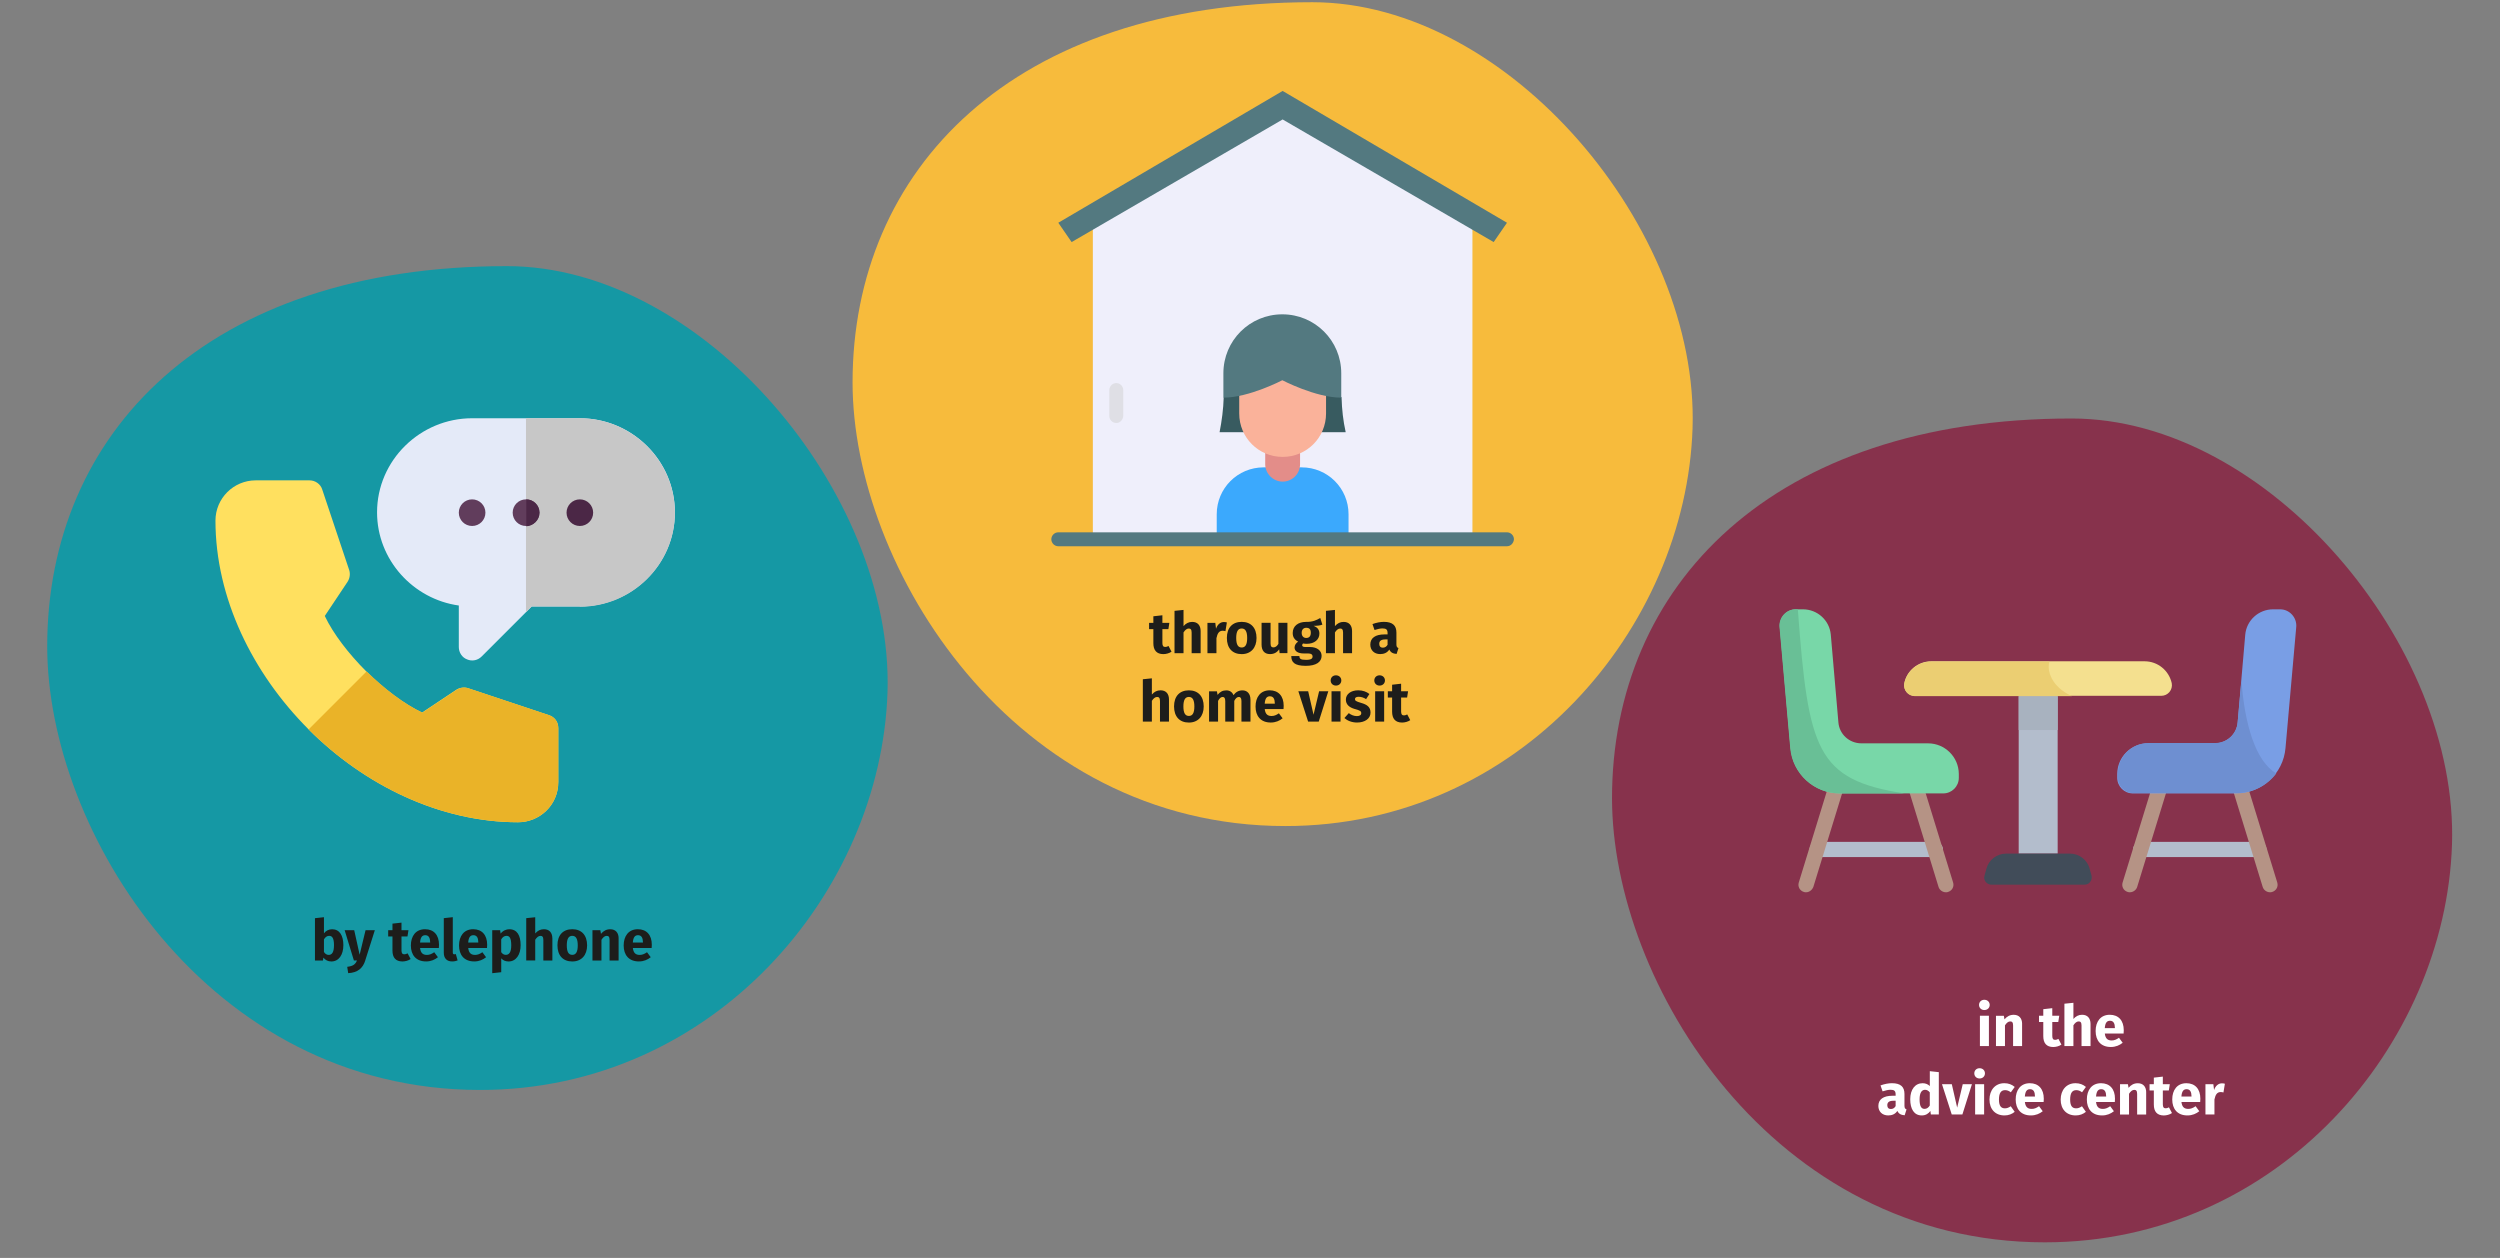 <?xml version="1.0" encoding="UTF-8"?>
<svg xmlns="http://www.w3.org/2000/svg" id="Ebene_1" version="1.1" viewBox="0 0 789 397">
  <rect x="0" y="0" width="789" height="397" fill="#808080" stroke="none"/>
  <defs>
    <style>
      .st0 {
        fill: #dfdfe5;
      }

      .st1 {
        fill: #ebce72;
      }

      .st2 {
        fill: #69bf96;
      }

      .st3 {
        fill: #efeffb;
      }

      .st4 {
        fill: #e38d89;
      }

      .st5 {
        fill: #414c59;
      }

      .st6 {
        fill: #fff;
      }

      .st7 {
        fill: #537980;
      }

      .st8 {
        fill: none;
      }

      .st9 {
        fill: #385b60;
      }

      .st10 {
        fill: #e4eaf8;
      }

      .st11 {
        fill: #3ba9fd;
      }

      .st12 {
        fill: #fab29a;
      }

      .st13 {
        fill: #1598a4;
      }

      .st14 {
        fill: #a8b2bf;
      }

      .st15 {
        fill: #6e8fd1;
      }

      .st16 {
        fill: #b3bdcc;
      }

      .st17 {
        fill: #4b2746;
      }

      .st18 {
        fill: #eab328;
      }

      .st19 {
        fill: #78d7a8;
      }

      .st20 {
        fill: #799ee5;
      }

      .st21 {
        fill: #b59385;
      }

      .st22 {
        fill: #1d1d1b;
      }

      .st23 {
        fill: #c7c7c7;
      }

      .st24 {
        fill: #f7bb3c;
      }

      .st25 {
        fill: #f4e08f;
      }

      .st26 {
        fill: #ffe05f;
      }

      .st27 {
        fill: #87324c;
      }

      .st28 {
        fill: #613d5c;
      }
    </style>
  </defs>
  <rect id="Rectangle" class="st8" x=".5" y=".2" width="788" height="396"></rect>
  <g id="schlafstoerungen-behandlung">
    <g id="Group">
      <g id="Group-25">
        <path id="Oval-Copy-28" class="st24" d="M405.67,260.7c73.8,0,126.4-62.4,128.5-125.5C536.27,72.1,476.07.7,414.17.7c-94.8,0-145.1,52.9-145.1,120,0,58.3,50.7,140,136.6,140Z"></path>
      </g>
      <g id="Group-251" data-name="Group-25">
        <path id="Oval-Copy-281" data-name="Oval-Copy-28" class="st13" d="M151.5,343.99c73.8,0,126.5-62.4,128.6-125.5,2-63-58.3-134.5-120.1-134.5-94.9,0-145.1,52.9-145.1,120,0,58.3,50.6,140,136.6,140Z"></path>
      </g>
      <g id="Group-26">
        <path id="Oval-Copy-29" class="st27" d="M645.35,392.08c73.8,0,126.4-62.4,128.5-125.5,2.1-63-58.1-134.5-120-134.5-94.8,0-145.1,52.9-145.1,119.9.1,58.4,50.7,140.1,136.6,140.1Z"></path>
      </g>
    </g>
  </g>
  <g>
    <path class="st16" d="M610.8,270.5h-37.3c-1.3,0-2.4-1.1-2.4-2.4s1.1-2.4,2.4-2.4h37.3c1.3,0,2.4,1.1,2.4,2.4s-1.1,2.4-2.4,2.4Z"></path>
    <g>
      <path class="st21" d="M570,281.6c-.2,0-.5,0-.7-.1-1.3-.4-2-1.7-1.6-3l10.3-33.5c.4-1.3,1.7-2,3-1.6s2,1.7,1.6,3l-10.3,33.5c-.4,1-1.3,1.7-2.3,1.7Z"></path>
      <path class="st21" d="M614.1,281.6c-1,0-2-.7-2.3-1.7l-10.3-33.5c-.4-1.3.3-2.6,1.6-3s2.6.3,3,1.6l10.3,33.5c.4,1.3-.3,2.6-1.6,3-.2.1-.4.1-.7.1Z"></path>
    </g>
    <path class="st19" d="M580.2,228l-2.4-27.7c-.4-4.5-4.2-8-8.8-8h-2.2c-3,0-5.3,2.6-5.1,5.5l3.4,38.3c.7,8.1,7.5,14.3,15.6,14.3h32.6c2.7,0,4.9-2.2,4.9-4.9v-1.2c0-5.4-4.4-9.7-9.7-9.7h-21c-3.9,0-7-2.9-7.3-6.6Z"></path>
    <path class="st2" d="M567.4,192.3h-.7c-3,0-5.3,2.6-5.1,5.5l3.4,38.3c.7,8.1,7.5,14.3,15.6,14.3h20.4c-27.7-4.3-30.3-13.6-33.6-58.1Z"></path>
    <path class="st16" d="M712.9,270.5h-37.3c-1.3,0-2.4-1.1-2.4-2.4s1.1-2.4,2.4-2.4h37.3c1.3,0,2.4,1.1,2.4,2.4s-1.1,2.4-2.4,2.4Z"></path>
    <g>
      <path class="st21" d="M716.4,281.6c-1,0-2-.7-2.3-1.7l-10.3-33.5c-.4-1.3.3-2.6,1.6-3s2.6.3,3,1.6l10.3,33.5c.4,1.3-.3,2.6-1.6,3-.2.1-.5.1-.7.1Z"></path>
      <path class="st21" d="M672.2,281.6c-.2,0-.5,0-.7-.1-1.3-.4-2-1.7-1.6-3l10.3-33.5c.4-1.3,1.7-2,3-1.6s2,1.7,1.6,3l-10.3,33.5c-.3,1-1.3,1.7-2.3,1.7Z"></path>
    </g>
    <path class="st20" d="M706.2,228l2.4-27.7c.4-4.5,4.2-8,8.8-8h2.2c3,0,5.3,2.6,5.1,5.5l-3.4,38.3c-.7,8.1-7.5,14.3-15.6,14.3h-32.6c-2.7,0-4.9-2.2-4.9-4.9v-1.2c0-5.4,4.4-9.7,9.7-9.7h21c3.9,0,7-2.9,7.3-6.6Z"></path>
    <path class="st15" d="M707.4,214.7l-1.2,13.3c-.3,3.7-3.4,6.5-7.1,6.5h-21c-5.4,0-9.7,4.4-9.7,9.7v1.2c0,2.7,2.2,4.9,4.9,4.9h32.6c5.1,0,9.6-2.4,12.5-6.2-6.5-3.8-10-15.4-11-29.4Z"></path>
    <rect class="st16" x="637.1" y="219.7" width="12.3" height="49.7"></rect>
    <rect class="st14" x="637.1" y="219.7" width="12.3" height="10.7"></rect>
    <path class="st5" d="M653.3,269.4h-20.2c-2.9,0-5.5,2-6.2,4.8l-.6,2.2c-.4,1.4.7,2.8,2.2,2.8h29.4c1.5,0,2.5-1.4,2.2-2.8l-.6-2.2c-.7-2.8-3.3-4.8-6.2-4.8Z"></path>
    <path class="st25" d="M676.8,208.7h-67.3c-4.1,0-7.7,2.9-8.5,6.9h0c-.4,2.1,1.2,4,3.3,4h77.8c2.1,0,3.7-1.9,3.3-4h0c-.9-4-4.4-6.9-8.6-6.9Z"></path>
    <path class="st1" d="M653.9,219.7c-6.4-2.9-8-8-7.1-10.9h-37.3c-4.1,0-7.7,2.9-8.5,6.9-.4,2.1,1.2,4,3.3,4h49.6Z"></path>
  </g>
  <g>
    <path class="st10" d="M183,132h-34c-16.4,0-30,13.3-30,29.7,0,15,11.4,27.4,25.8,29.4v13.1c0,1.7,1,3.3,2.6,3.9,1.6.7,3.4.3,4.6-.9l14-14,1.8-1.8h15.2c16.4,0,30-13.3,30-29.7s-13.6-29.7-30-29.7h0Z"></path>
    <path class="st23" d="M183,191.5c16.4,0,30-13.3,30-29.7s-13.6-29.8-30-29.8h-17v61.2l1.8-1.8h15.2v.1Z"></path>
    <path class="st26" d="M176.2,229.8v17c0,7.4-6,12.7-12.7,12.7-24.5,0-48.4-11.6-66.1-29.3s-29.4-41.5-29.4-65.9c0-7,5.7-12.7,12.7-12.7h17c1.8,0,3.5,1.2,4,2.9l8.5,25.4c.4,1.2.2,2.6-.5,3.7l-7.2,10.8c2.7,5.7,7.6,12,13.1,17.5,5.6,5.5,11.9,10.3,17.6,13l10.8-7.2c1.1-.7,2.5-.9,3.7-.5l25.5,8.5c1.9.6,3,2.2,3,4.1h0Z"></path>
    <path class="st18" d="M176.2,229.8v17c0,7.4-6,12.7-12.7,12.7-24.5,0-48.4-11.6-66.1-29.3l18.3-18.3c5.6,5.5,11.9,10.3,17.6,13l10.8-7.2c1.1-.7,2.5-.9,3.7-.5l25.5,8.5c1.8.6,2.9,2.2,2.9,4.1Z"></path>
    <circle class="st28" cx="149" cy="161.8" r="4.2"></circle>
    <circle class="st28" cx="166" cy="161.8" r="4.2"></circle>
    <g>
      <path class="st17" d="M170.3,161.8c0-2.3-1.9-4.2-4.2-4.2v8.5c2.2-.1,4.2-2,4.2-4.3Z"></path>
      <circle class="st17" cx="183" cy="161.8" r="4.2"></circle>
    </g>
  </g>
  <g>
    <path class="st3" d="M464.7,69v101.3h-119.8v-101.3l59.9-35.2,59.9,35.2Z"></path>
    <path class="st0" d="M352.3,133.5c-1.2,0-2.2-1-2.2-2.2v-8.2c0-1.2,1-2.2,2.2-2.2s2.2,1,2.2,2.2v8.2c-.1,1.2-1,2.2-2.2,2.2Z"></path>
    <path class="st7" d="M475.6,70.3l-4.2,6.1-66.6-38.7-66.6,38.7-4.2-6.1,70.8-41.6,70.8,41.6Z"></path>
    <g>
      <path class="st11" d="M398.8,147.5h12c8.2,0,14.8,6.6,14.8,14.8v8h-41.6v-8c0-8.2,6.6-14.8,14.8-14.8Z"></path>
      <path class="st4" d="M399.2,137.4h11.1v9.1c0,3.1-2.5,5.5-5.5,5.5s-5.5-2.5-5.5-5.5v-9.1h-.1Z"></path>
      <path class="st9" d="M424.7,136.4h-39.8c.7-3.6,1.2-7.3,1.3-11l18.6-14.2,18.6,14.2c.1,3.8.5,7.4,1.3,11h0Z"></path>
      <path class="st12" d="M391.1,115.4h27.4v15.1c0,7.6-6.1,13.7-13.7,13.7s-13.7-6.1-13.7-13.7v-15.1h0Z"></path>
      <path class="st7" d="M423.3,117.8v7.7c-8.1,0-18.6-5.5-18.6-5.5,0,0-10.5,5.5-18.6,5.5v-7.7c0-10.3,8.3-18.6,18.6-18.6,10.3,0,18.6,8.3,18.6,18.6Z"></path>
    </g>
    <path class="st7" d="M475.6,172.4h-141.6c-1.2,0-2.2-1-2.2-2.2s1-2.2,2.2-2.2h141.6c1.2,0,2.2,1,2.2,2.2-.1,1.2-1,2.2-2.2,2.2Z"></path>
  </g>
  <g>
    <path class="st22" d="M108.36,298.36c0,2.95-1.42,5.08-3.8,5.08-1.06,0-1.93-.47-2.5-1.22l-.14.92h-2.52v-13.36l2.84-.31v5.08c.58-.79,1.51-1.28,2.58-1.28,2.29,0,3.55,1.89,3.55,5.1ZM105.41,298.36c0-2.43-.65-3.01-1.55-3.01-.65,0-1.21.41-1.62,1.12v3.98c.36.58.88.92,1.49.92.99,0,1.67-.77,1.67-3.01Z"></path>
    <path class="st22" d="M115.27,303.15c-.76,2.41-2.38,3.82-5.38,3.98l-.31-2c1.87-.23,2.56-.77,3.08-2h-.97l-2.92-9.56h3.02l1.71,7.74,1.87-7.74h2.93l-3.04,9.58Z"></path>
    <path class="st22" d="M129.58,302.68c-.72.5-1.73.76-2.59.76-2.11-.02-3.13-1.21-3.13-3.46v-4.43h-1.35v-1.98h1.35v-2.07l2.85-.32v2.39h2.2l-.31,1.98h-1.89v4.39c0,.92.31,1.24.9,1.24.32,0,.65-.09,1.03-.31l.95,1.8Z"></path>
    <path class="st22" d="M138.49,299.19h-5.92c.2,1.71,1.01,2.18,2.18,2.18.77,0,1.46-.27,2.29-.85l1.17,1.58c-.95.76-2.18,1.33-3.73,1.33-3.19,0-4.81-2.05-4.81-5.04s1.57-5.13,4.47-5.13c2.74,0,4.41,1.8,4.41,4.9,0,.31-.02.74-.05,1.03ZM135.76,297.35c-.02-1.3-.41-2.2-1.55-2.2-.95,0-1.51.61-1.64,2.32h3.19v-.13Z"></path>
    <path class="st22" d="M140.06,300.7v-10.93l2.84-.31v11.13c0,.4.14.59.49.59.2,0,.34-.04.47-.09l.56,2.02c-.43.18-1.04.32-1.73.32-1.66,0-2.63-.99-2.63-2.74Z"></path>
    <path class="st22" d="M153.69,299.19h-5.92c.2,1.71,1.01,2.18,2.18,2.18.77,0,1.46-.27,2.29-.85l1.17,1.58c-.95.76-2.18,1.33-3.73,1.33-3.19,0-4.81-2.05-4.81-5.04s1.57-5.13,4.47-5.13c2.74,0,4.41,1.8,4.41,4.9,0,.31-.02.74-.05,1.03ZM150.95,297.35c-.02-1.3-.41-2.2-1.55-2.2-.95,0-1.51.61-1.64,2.32h3.19v-.13Z"></path>
    <path class="st22" d="M164.31,298.33c0,2.95-1.44,5.11-3.8,5.11-.94,0-1.73-.32-2.32-.99v4.38l-2.84.31v-13.56h2.5l.14,1.06c.79-.99,1.82-1.37,2.75-1.37,2.47,0,3.57,1.96,3.57,5.06ZM161.35,298.36c0-2.38-.58-3.01-1.51-3.01-.67,0-1.24.41-1.66,1.12v4.03c.4.58.86.85,1.46.85,1.06,0,1.71-.85,1.71-2.99Z"></path>
    <path class="st22" d="M174.33,296.15v6.99h-2.85v-6.5c0-1.01-.36-1.28-.9-1.28-.63,0-1.15.45-1.66,1.22v6.55h-2.84v-13.36l2.84-.29v5.11c.77-.88,1.64-1.33,2.75-1.33,1.66,0,2.65,1.06,2.65,2.88Z"></path>
    <path class="st22" d="M185.29,298.36c0,3.06-1.76,5.08-4.68,5.08s-4.68-1.87-4.68-5.1,1.76-5.08,4.68-5.08,4.68,1.87,4.68,5.1ZM178.88,298.34c0,2.12.58,3.01,1.73,3.01s1.73-.92,1.73-2.99-.58-3.01-1.73-3.01-1.73.92-1.73,2.99Z"></path>
    <path class="st22" d="M195.23,296.15v6.99h-2.85v-6.5c0-1.01-.34-1.28-.9-1.28-.63,0-1.15.45-1.66,1.24v6.54h-2.84v-9.56h2.49l.2,1.13c.81-.95,1.73-1.44,2.92-1.44,1.66,0,2.65,1.06,2.65,2.88Z"></path>
    <path class="st22" d="M205.65,299.19h-5.92c.2,1.71,1.01,2.18,2.18,2.18.77,0,1.46-.27,2.29-.85l1.17,1.58c-.95.76-2.18,1.33-3.73,1.33-3.19,0-4.81-2.05-4.81-5.04s1.57-5.13,4.47-5.13c2.74,0,4.41,1.8,4.41,4.9,0,.31-.02.74-.05,1.03ZM202.91,297.35c-.02-1.3-.41-2.2-1.55-2.2-.95,0-1.51.61-1.64,2.32h3.19v-.13Z"></path>
  </g>
  <g>
    <path class="st22" d="M369.72,205.68c-.72.5-1.73.76-2.59.76-2.11-.02-3.13-1.21-3.13-3.46v-4.43h-1.35v-1.98h1.35v-2.07l2.85-.32v2.39h2.2l-.31,1.98h-1.89v4.39c0,.92.31,1.24.9,1.24.32,0,.65-.09,1.03-.31l.95,1.8Z"></path>
    <path class="st22" d="M378.92,199.15v6.99h-2.84v-6.5c0-1.01-.36-1.28-.9-1.28-.63,0-1.15.45-1.66,1.23v6.55h-2.84v-13.36l2.84-.29v5.11c.77-.88,1.64-1.33,2.75-1.33,1.66,0,2.65,1.06,2.65,2.88Z"></path>
    <path class="st22" d="M387.2,196.43l-.45,2.76c-.31-.07-.54-.13-.86-.13-1.19,0-1.67.88-1.98,2.34v4.74h-2.84v-9.56h2.48l.23,1.85c.43-1.33,1.37-2.12,2.47-2.12.36,0,.65.04.95.13Z"></path>
    <path class="st22" d="M396.56,201.36c0,3.06-1.76,5.08-4.68,5.08s-4.68-1.87-4.68-5.1,1.76-5.08,4.68-5.08,4.68,1.87,4.68,5.1ZM390.15,201.34c0,2.12.58,3.01,1.73,3.01s1.73-.92,1.73-2.99-.58-3.01-1.73-3.01-1.73.92-1.73,2.99Z"></path>
    <path class="st22" d="M406.31,206.13h-2.47l-.13-1.21c-.7,1.01-1.64,1.51-2.9,1.51-1.78,0-2.66-1.15-2.66-3.01v-6.86h2.84v6.5c0,.97.32,1.26.92,1.26s1.13-.4,1.55-1.12v-6.64h2.85v9.56Z"></path>
    <path class="st22" d="M417.35,197.13c-.67.27-1.55.38-2.75.38,1.21.52,1.8,1.22,1.8,2.47,0,1.85-1.53,3.21-4.02,3.21-.4,0-.76-.04-1.1-.11-.2.11-.31.32-.31.54,0,.29.13.58,1.04.58h1.44c2.23,0,3.65,1.17,3.65,2.77,0,1.96-1.73,3.17-5,3.17-3.62,0-4.57-1.19-4.57-3.08h2.56c0,.83.36,1.19,2.09,1.19s2.07-.47,2.07-1.08c0-.56-.41-.94-1.37-.94h-1.39c-2.09,0-2.93-.86-2.93-1.89,0-.7.45-1.4,1.13-1.84-1.22-.65-1.71-1.49-1.71-2.74,0-2.16,1.69-3.49,4.19-3.49,2.12.05,3.35-.56,4.5-1.24l.67,2.11ZM410.81,199.72c0,1.04.58,1.62,1.44,1.62.94,0,1.44-.56,1.44-1.66s-.49-1.55-1.44-1.55c-.88,0-1.44.59-1.44,1.58Z"></path>
    <path class="st22" d="M426.71,199.15v6.99h-2.84v-6.5c0-1.01-.36-1.28-.9-1.28-.63,0-1.15.45-1.66,1.23v6.55h-2.84v-13.36l2.84-.29v5.11c.77-.88,1.64-1.33,2.75-1.33,1.66,0,2.65,1.06,2.65,2.88Z"></path>
    <path class="st22" d="M441.36,204.53l-.59,1.85c-1.13-.09-1.87-.43-2.3-1.39-.68,1.06-1.75,1.44-2.88,1.44-1.91,0-3.12-1.24-3.12-2.99,0-2.09,1.58-3.22,4.48-3.22h.97v-.41c0-1.13-.45-1.48-1.62-1.48-.61,0-1.55.18-2.5.5l-.65-1.87c1.21-.45,2.52-.7,3.6-.7,2.77,0,3.96,1.17,3.96,3.39v3.71c0,.74.2,1.01.65,1.17ZM437.92,203.49v-1.69h-.7c-1.3,0-1.93.45-1.93,1.4,0,.76.41,1.21,1.12,1.21.67,0,1.17-.34,1.51-.92Z"></path>
    <path class="st22" d="M368.93,220.75v6.99h-2.84v-6.5c0-1.01-.36-1.28-.9-1.28-.63,0-1.15.45-1.66,1.22v6.55h-2.85v-13.36l2.85-.29v5.11c.77-.88,1.64-1.33,2.75-1.33,1.66,0,2.65,1.06,2.65,2.88Z"></path>
    <path class="st22" d="M379.89,222.96c0,3.06-1.76,5.08-4.68,5.08s-4.68-1.87-4.68-5.09,1.76-5.08,4.68-5.08,4.68,1.87,4.68,5.1ZM373.48,222.94c0,2.12.58,3.01,1.73,3.01s1.73-.92,1.73-2.99-.58-3.01-1.73-3.01-1.73.92-1.73,2.99Z"></path>
    <path class="st22" d="M394.65,220.75v6.99h-2.85v-6.5c0-1.01-.38-1.28-.81-1.28-.61,0-1.04.45-1.46,1.24v6.54h-2.84v-6.5c0-1.01-.38-1.28-.81-1.28-.59,0-1.04.45-1.46,1.24v6.54h-2.84v-9.56h2.48l.2,1.12c.74-.94,1.6-1.42,2.77-1.42,1.06,0,1.89.54,2.25,1.51.76-1.01,1.64-1.51,2.86-1.51,1.48,0,2.5,1.06,2.5,2.88Z"></path>
    <path class="st22" d="M405.07,223.79h-5.92c.2,1.71,1.01,2.18,2.18,2.18.77,0,1.46-.27,2.29-.85l1.17,1.58c-.95.76-2.18,1.33-3.73,1.33-3.19,0-4.81-2.05-4.81-5.04s1.57-5.13,4.47-5.13c2.74,0,4.41,1.8,4.41,4.9,0,.31-.02.74-.05,1.03ZM402.33,221.95c-.02-1.3-.41-2.2-1.55-2.2-.95,0-1.51.61-1.64,2.32h3.19v-.13Z"></path>
    <path class="st22" d="M416.21,227.73h-3.37l-3.08-9.56h3.1l1.69,7.4,1.76-7.4h2.9l-3.01,9.56Z"></path>
    <path class="st22" d="M423.32,214.75c0,.92-.7,1.62-1.69,1.62s-1.67-.7-1.67-1.62.68-1.62,1.67-1.62,1.69.7,1.69,1.62ZM423.07,227.73h-2.84v-9.56h2.84v9.56Z"></path>
    <path class="st22" d="M432.18,219.04l-1.04,1.6c-.74-.47-1.53-.74-2.36-.74-.77,0-1.15.29-1.15.72,0,.5.25.72,1.96,1.22,1.89.54,2.95,1.33,2.95,3.04,0,1.98-1.87,3.15-4.25,3.15-1.66,0-3.06-.58-4-1.42l1.39-1.55c.72.56,1.6.94,2.54.94.86,0,1.39-.32,1.39-.9,0-.65-.29-.85-2.02-1.33-1.89-.54-2.83-1.51-2.83-2.99,0-1.64,1.49-2.92,3.91-2.92,1.39,0,2.63.45,3.51,1.17Z"></path>
    <path class="st22" d="M437.09,214.75c0,.92-.7,1.62-1.69,1.62s-1.67-.7-1.67-1.62.68-1.62,1.67-1.62,1.69.7,1.69,1.62ZM436.84,227.73h-2.84v-9.56h2.84v9.56Z"></path>
    <path class="st22" d="M445.07,227.28c-.72.5-1.73.76-2.59.76-2.11-.02-3.13-1.21-3.13-3.46v-4.43h-1.35v-1.98h1.35v-2.07l2.84-.32v2.39h2.2l-.31,1.98h-1.89v4.39c0,.92.31,1.24.9,1.24.32,0,.65-.09,1.03-.31l.95,1.8Z"></path>
  </g>
  <g>
    <path class="st6" d="M627.95,317.15c0,.92-.7,1.62-1.69,1.62s-1.67-.7-1.67-1.62.68-1.62,1.67-1.62,1.69.7,1.69,1.62ZM627.7,330.13h-2.84v-9.56h2.84v9.56Z"></path>
    <path class="st6" d="M638.17,323.15v6.99h-2.84v-6.5c0-1.01-.34-1.28-.9-1.28-.63,0-1.15.45-1.66,1.24v6.54h-2.84v-9.56h2.48l.2,1.13c.81-.95,1.73-1.44,2.92-1.44,1.66,0,2.65,1.06,2.65,2.88Z"></path>
    <path class="st6" d="M650.58,329.68c-.72.5-1.73.76-2.59.76-2.11-.02-3.13-1.21-3.13-3.46v-4.43h-1.35v-1.98h1.35v-2.07l2.84-.32v2.39h2.2l-.31,1.98h-1.89v4.39c0,.92.31,1.24.9,1.24.32,0,.65-.09,1.03-.31l.95,1.8Z"></path>
    <path class="st6" d="M659.77,323.15v6.99h-2.84v-6.5c0-1.01-.36-1.28-.9-1.28-.63,0-1.15.45-1.66,1.22v6.55h-2.84v-13.36l2.84-.29v5.11c.77-.88,1.64-1.33,2.75-1.33,1.66,0,2.65,1.06,2.65,2.88Z"></path>
    <path class="st6" d="M670.2,326.19h-5.92c.2,1.71,1.01,2.18,2.18,2.18.77,0,1.46-.27,2.29-.85l1.17,1.58c-.95.76-2.18,1.33-3.73,1.33-3.19,0-4.81-2.05-4.81-5.04s1.57-5.13,4.47-5.13c2.74,0,4.41,1.8,4.41,4.9,0,.31-.02.74-.05,1.03ZM667.46,324.35c-.02-1.3-.41-2.2-1.55-2.2-.95,0-1.51.61-1.64,2.32h3.19v-.13Z"></path>
    <path class="st6" d="M601.7,350.13l-.59,1.85c-1.13-.09-1.87-.43-2.3-1.39-.68,1.06-1.75,1.44-2.88,1.44-1.91,0-3.12-1.24-3.12-2.99,0-2.09,1.58-3.22,4.48-3.22h.97v-.41c0-1.13-.45-1.48-1.62-1.48-.61,0-1.55.18-2.5.5l-.65-1.87c1.21-.45,2.52-.7,3.6-.7,2.77,0,3.96,1.17,3.96,3.38v3.71c0,.74.2,1.01.65,1.17ZM598.26,349.09v-1.69h-.7c-1.3,0-1.93.45-1.93,1.4,0,.76.41,1.21,1.12,1.21.67,0,1.17-.34,1.51-.92Z"></path>
    <path class="st6" d="M611.89,338.37v13.36h-2.52l-.14-1.12c-.56.79-1.42,1.42-2.72,1.42-2.43,0-3.64-2.02-3.64-5.11s1.55-5.06,3.91-5.06c.94,0,1.71.34,2.27.9v-4.7l2.85.31ZM609.04,348.87v-4.12c-.43-.5-.86-.81-1.49-.81-1.01,0-1.73.86-1.73,3.01,0,2.38.65,3.01,1.57,3.01.68,0,1.21-.36,1.66-1.08Z"></path>
    <path class="st6" d="M619.34,351.73h-3.37l-3.08-9.56h3.1l1.69,7.4,1.76-7.4h2.9l-3.01,9.56Z"></path>
    <path class="st6" d="M626.45,338.75c0,.92-.7,1.62-1.69,1.62s-1.67-.7-1.67-1.62.68-1.62,1.67-1.62,1.69.7,1.69,1.62ZM626.19,351.73h-2.84v-9.56h2.84v9.56Z"></path>
    <path class="st6" d="M635.84,343.04l-1.22,1.69c-.61-.47-1.17-.68-1.82-.68-1.22,0-1.93.83-1.93,2.97s.76,2.77,1.89,2.77c.68,0,1.15-.22,1.84-.65l1.24,1.76c-.88.7-1.91,1.13-3.22,1.13-2.93,0-4.74-1.98-4.74-5s1.82-5.17,4.68-5.17c1.33,0,2.36.4,3.28,1.17Z"></path>
    <path class="st6" d="M644.97,347.79h-5.92c.2,1.71,1.01,2.18,2.18,2.18.77,0,1.46-.27,2.29-.85l1.17,1.58c-.95.76-2.18,1.33-3.73,1.33-3.19,0-4.81-2.05-4.81-5.04s1.57-5.13,4.46-5.13c2.74,0,4.41,1.8,4.41,4.9,0,.31-.02.74-.05,1.03ZM642.23,345.95c-.02-1.3-.41-2.2-1.55-2.2-.95,0-1.51.61-1.64,2.32h3.19v-.13Z"></path>
    <path class="st6" d="M658.31,343.04l-1.22,1.69c-.61-.47-1.17-.68-1.82-.68-1.22,0-1.93.83-1.93,2.97s.76,2.77,1.89,2.77c.68,0,1.15-.22,1.84-.65l1.24,1.76c-.88.7-1.91,1.13-3.22,1.13-2.93,0-4.74-1.98-4.74-5s1.82-5.17,4.68-5.17c1.33,0,2.36.4,3.28,1.17Z"></path>
    <path class="st6" d="M667.43,347.79h-5.92c.2,1.71,1.01,2.18,2.18,2.18.77,0,1.46-.27,2.29-.85l1.17,1.58c-.95.76-2.18,1.33-3.73,1.33-3.19,0-4.81-2.05-4.81-5.04s1.57-5.13,4.47-5.13c2.74,0,4.41,1.8,4.41,4.9,0,.31-.02.74-.05,1.03ZM664.7,345.95c-.02-1.3-.41-2.2-1.55-2.2-.95,0-1.51.61-1.64,2.32h3.19v-.13Z"></path>
    <path class="st6" d="M677.33,344.75v6.99h-2.85v-6.5c0-1.01-.34-1.28-.9-1.28-.63,0-1.15.45-1.66,1.24v6.54h-2.84v-9.56h2.49l.2,1.13c.81-.95,1.73-1.44,2.92-1.44,1.66,0,2.65,1.06,2.65,2.88Z"></path>
    <path class="st6" d="M685.47,351.28c-.72.5-1.73.76-2.59.76-2.11-.02-3.13-1.21-3.13-3.46v-4.43h-1.35v-1.98h1.35v-2.07l2.84-.32v2.39h2.2l-.31,1.98h-1.89v4.39c0,.92.31,1.24.9,1.24.32,0,.65-.09,1.03-.31l.95,1.8Z"></path>
    <path class="st6" d="M694.38,347.79h-5.92c.2,1.71,1.01,2.18,2.18,2.18.77,0,1.46-.27,2.29-.85l1.17,1.58c-.95.76-2.18,1.33-3.73,1.33-3.19,0-4.81-2.05-4.81-5.04s1.57-5.13,4.46-5.13c2.74,0,4.41,1.8,4.41,4.9,0,.31-.02.74-.05,1.03ZM691.64,345.95c-.02-1.3-.41-2.2-1.55-2.2-.95,0-1.51.61-1.64,2.32h3.19v-.13Z"></path>
    <path class="st6" d="M702.17,342.03l-.45,2.75c-.31-.07-.54-.13-.86-.13-1.19,0-1.67.88-1.98,2.34v4.74h-2.84v-9.56h2.49l.23,1.85c.43-1.33,1.37-2.12,2.47-2.12.36,0,.65.04.95.13Z"></path>
  </g>
</svg>

